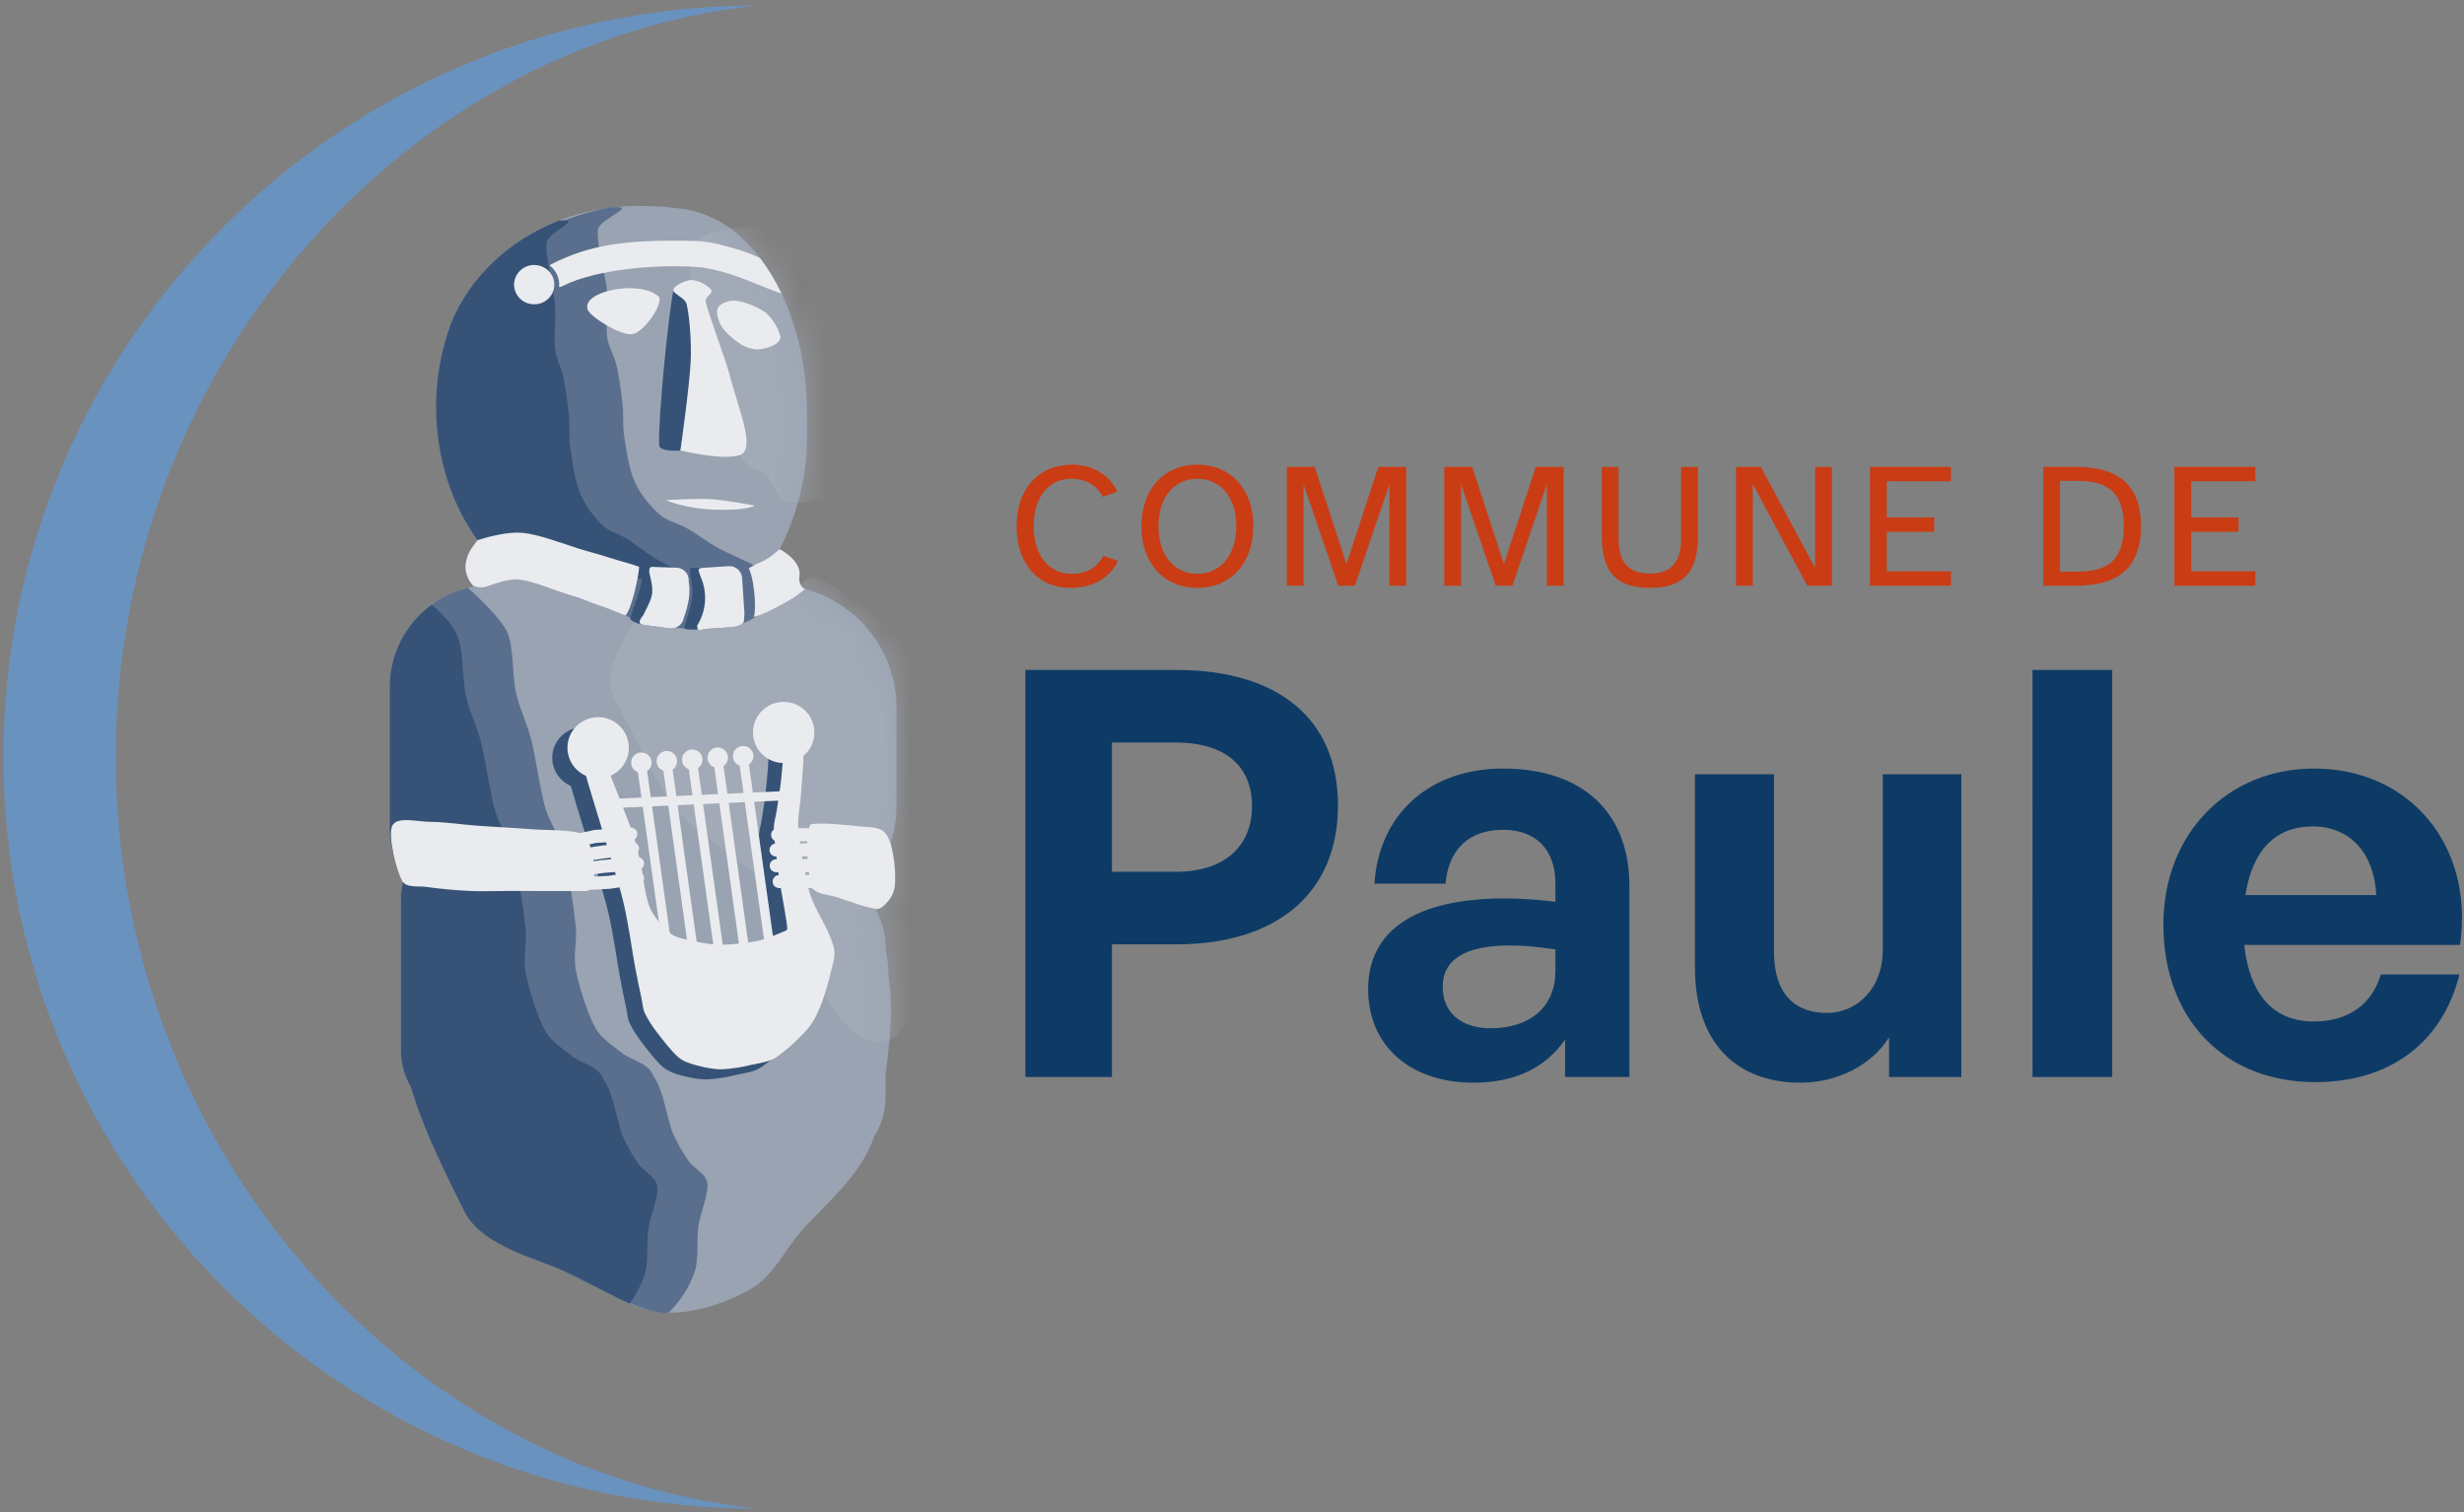 <svg width="88" height="54" viewBox="0 0 88 54" fill="none" xmlns="http://www.w3.org/2000/svg">
<rect x="0" y="0" width="88" height="54" fill="#808080" stroke="none"/>
<path fill-rule="evenodd" clip-rule="evenodd" d="M27.074 0.196C14.413 1.528 4.134 13.098 4.134 27.038C4.134 40.979 14.413 52.549 27.074 53.879C12.2 53.879 0.124 41.852 0.124 27.038C0.124 12.224 12.2 0.196 27.074 0.196Z" fill="#6A92BF"/>
<path fill-rule="evenodd" clip-rule="evenodd" d="M31.21 40.608C31.048 41.117 30.745 41.585 30.419 42.016C29.984 42.589 29.216 43.297 28.631 43.952C28.035 44.618 27.636 45.544 26.844 46.015C26.024 46.501 24.758 46.943 23.715 46.872C22.672 46.8 21.589 46.097 20.587 45.586C19.395 44.979 17.227 44.596 16.565 43.23C16.121 42.312 15.182 40.552 14.673 38.825C14.439 38.42 14.316 37.961 14.317 37.493V32.138C14.317 31.873 14.355 31.617 14.428 31.375C14.092 30.813 13.915 30.171 13.916 29.516V24.533C13.916 22.742 15.215 21.251 16.926 20.944C16.741 20.742 16.633 20.496 16.633 20.231C16.633 19.891 16.811 19.582 17.1 19.357C16.153 18.085 15.575 16.392 15.575 14.534C15.575 13.82 15.661 13.13 15.819 12.479C15.895 12.168 15.989 11.862 16.101 11.562C16.982 9.361 19.19 7.72 21.863 7.407C22.173 7.37 22.485 7.352 22.797 7.353C23.072 7.353 23.575 7.37 23.842 7.398C24.456 7.462 24.87 7.482 25.712 7.909C27.532 8.991 28.818 11.628 28.818 14.705C28.818 15.716 28.862 16.377 28.61 17.517C28.455 18.221 28.115 19.15 27.789 19.715C28.322 19.922 28.532 20.086 28.532 20.573C28.532 20.709 28.503 20.841 28.45 20.965C30.482 21.359 32.018 23.143 32.018 25.283V28.761C32.018 29.422 31.871 30.049 31.609 30.611C31.826 30.815 31.964 31.117 31.964 31.454C31.964 31.94 31.678 32.353 31.281 32.504C31.509 32.905 31.628 33.358 31.628 33.819V33.94C31.735 34.272 31.713 34.765 31.759 35.088C31.846 35.695 31.828 36.52 31.759 37.231C31.729 37.547 31.683 37.945 31.628 38.364V39.174C31.628 39.701 31.474 40.193 31.21 40.608Z" fill="#99A3B2"/>
<mask id="mask0_63_77" style="mask-type:luminance" maskUnits="userSpaceOnUse" x="13" y="7" width="20" height="40">
<path d="M31.21 40.608C31.048 41.117 30.745 41.585 30.419 42.016C29.984 42.589 29.216 43.297 28.631 43.952C28.035 44.618 27.636 45.544 26.844 46.015C26.024 46.501 24.758 46.943 23.715 46.872C22.672 46.8 21.589 46.097 20.587 45.586C19.395 44.979 17.227 44.596 16.565 43.23C16.121 42.312 15.182 40.552 14.673 38.825C14.439 38.42 14.316 37.961 14.317 37.493V32.138C14.317 31.873 14.355 31.617 14.428 31.375C14.092 30.813 13.915 30.171 13.916 29.516V24.533C13.916 22.742 15.215 21.251 16.926 20.944C16.741 20.742 16.633 20.496 16.633 20.231C16.633 19.891 16.811 19.582 17.1 19.357C16.153 18.085 15.575 16.392 15.575 14.534C15.575 13.82 15.661 13.13 15.819 12.479C15.895 12.168 15.989 11.862 16.101 11.562C16.982 9.361 19.19 7.72 21.863 7.407C22.173 7.37 22.485 7.352 22.797 7.353C23.072 7.353 23.575 7.37 23.842 7.398C24.456 7.462 24.87 7.482 25.712 7.909C27.532 8.991 28.818 11.628 28.818 14.705C28.818 15.716 28.862 16.377 28.61 17.517C28.455 18.221 28.115 19.15 27.789 19.715C28.322 19.922 28.532 20.086 28.532 20.573C28.532 20.709 28.503 20.841 28.45 20.965C30.482 21.359 32.018 23.143 32.018 25.283V28.761C32.018 29.422 31.871 30.049 31.609 30.611C31.826 30.815 31.964 31.117 31.964 31.454C31.964 31.94 31.678 32.353 31.281 32.504C31.509 32.905 31.628 33.358 31.628 33.819V33.94C31.735 34.272 31.713 34.765 31.759 35.088C31.846 35.695 31.828 36.52 31.759 37.231C31.729 37.547 31.683 37.945 31.628 38.364V39.174C31.628 39.701 31.474 40.193 31.21 40.608Z" fill="white"/>
</mask>
<g mask="url(#mask0_63_77)">
<path fill-rule="evenodd" clip-rule="evenodd" d="M25.538 8.277C25.25 8.328 24.921 8.507 24.822 8.781C24.666 9.215 24.587 10.361 24.601 10.885C24.611 11.246 24.781 11.588 24.908 11.926C25.047 12.295 25.281 12.699 25.436 13.099C25.613 13.56 25.844 14.232 25.974 14.689C26.081 15.066 26.098 15.527 26.215 15.84C26.316 16.108 26.481 16.372 26.677 16.564C26.873 16.756 27.197 16.794 27.392 16.991C27.601 17.203 27.72 17.678 27.93 17.836C28.126 17.982 28.413 17.945 28.657 17.935C28.919 17.924 29.257 17.84 29.504 17.771C29.725 17.709 29.965 17.663 30.143 17.519C30.447 17.273 31.328 16.861 31.332 16.293C31.338 15.321 30.824 13.019 30.18 11.689C29.55 10.39 28.237 8.88 27.464 8.311C26.947 7.931 25.978 8.199 25.538 8.277V8.277ZM22.355 22.68C22.17 23.049 21.777 23.775 21.788 24.304C21.8 24.834 22.166 25.362 22.427 25.858C22.84 26.646 23.49 28.117 24.269 29.035C25.05 29.953 26.361 30.588 27.105 31.365C27.762 32.05 28.311 32.942 28.736 33.695C29.125 34.385 29.303 35.319 29.657 35.884C29.959 36.364 30.461 36.908 30.863 37.084C31.233 37.247 31.8 37.245 32.068 36.943C32.517 36.437 33.273 35.084 33.557 34.048C33.84 33.013 33.793 31.824 33.77 30.73C33.746 29.641 33.63 28.549 33.415 27.481C33.155 26.187 32.706 23.975 32.21 22.963C31.864 22.258 30.969 21.798 30.437 21.409C30.003 21.092 29.402 20.625 29.02 20.633C28.638 20.64 28.446 21.244 28.145 21.454C27.866 21.65 27.541 21.782 27.218 21.893C26.878 22.007 26.527 22.086 26.171 22.13C25.725 22.185 25.086 22.23 24.542 22.224C23.997 22.218 23.265 22.018 22.9 22.094C22.639 22.149 22.475 22.442 22.355 22.68Z" fill="#AAB0BC" fill-opacity="0.53"/>
</g>
<path fill-rule="evenodd" clip-rule="evenodd" d="M15.383 37.673V32.318C15.383 32.053 15.421 31.797 15.493 31.554C15.158 30.992 14.981 30.35 14.982 29.696V24.714C14.734 23.251 14.323 21.607 16.709 20.99C16.998 21.243 17.938 22.124 18.13 22.609C18.353 23.169 18.289 24.1 18.429 24.736C18.555 25.31 18.828 25.845 18.974 26.416C19.148 27.101 19.281 28.181 19.471 28.841C19.625 29.372 19.978 29.835 20.116 30.372C20.299 31.081 20.489 32.383 20.563 33.093C20.617 33.6 20.467 34.125 20.563 34.626C20.678 35.228 20.986 36.208 21.259 36.703C21.467 37.081 21.864 37.322 22.201 37.594C22.541 37.864 23.086 37.948 23.293 38.335C23.311 38.365 23.325 38.395 23.339 38.431C23.71 38.946 23.824 39.981 24.03 40.464C24.183 40.812 24.37 41.144 24.589 41.454C24.784 41.739 25.209 41.902 25.261 42.246C25.321 42.633 25.02 43.267 24.944 43.788C24.868 44.319 24.97 44.931 24.804 45.438C24.615 45.975 24.304 46.461 23.896 46.86C23.762 46.967 22.914 46.766 22.194 46.398C21.002 45.792 18.291 44.776 17.631 43.409C17.186 42.492 16.247 40.731 15.738 39.005C15.505 38.6 15.382 38.141 15.383 37.673ZM17.042 19.541C17.108 19.472 17.181 19.408 17.265 19.348C16.157 17.968 15.56 16.249 15.575 14.482C15.574 13.455 15.771 12.437 16.156 11.484C17.05 9.452 19.175 7.894 21.8 7.403C21.904 7.399 21.996 7.399 22.07 7.399C22.621 7.399 21.397 7.856 21.355 8.198C21.291 8.705 21.631 9.802 21.684 10.442C21.73 10.973 21.631 11.605 21.684 12.039C21.728 12.383 21.938 12.695 22.016 13.037C22.108 13.434 22.189 14.011 22.235 14.434C22.275 14.814 22.231 15.201 22.291 15.581C22.365 16.046 22.465 16.762 22.677 17.227C22.872 17.659 23.245 18.102 23.557 18.374C23.828 18.613 24.229 18.692 24.549 18.873C24.898 19.072 25.267 19.36 25.651 19.573C26.054 19.796 26.834 20.104 26.972 20.221C27.092 20.323 26.633 20.221 26.477 20.271C26.038 20.412 25.096 20.336 24.597 20.241C24.237 20.171 23.862 20.35 23.311 20.249C22.525 20.108 20.816 19.917 19.812 19.822C18.972 19.742 17.279 19.672 17.279 19.672L17.04 19.541H17.042Z" fill="#5A6F8D"/>
<path fill-rule="evenodd" clip-rule="evenodd" d="M21.896 21.742C22.249 21.881 22.597 22.155 22.954 22.269C23.301 22.378 23.678 22.39 24.036 22.418C24.389 22.446 24.744 22.45 25.098 22.438C25.483 22.422 25.97 22.446 26.345 22.33C26.718 22.212 27.062 22.015 27.353 21.754C27.419 21.404 27.18 20.491 26.742 20.239C26.303 19.986 25.357 20.279 24.73 20.239C24.144 20.201 23.525 20.054 22.982 20C22.483 19.953 21.924 19.967 21.473 19.921C21.074 19.883 20.547 19.615 20.281 19.738C20.016 19.861 19.858 20.406 19.884 20.66C19.91 20.917 20.283 21.14 20.441 21.267C20.551 21.356 20.701 21.382 20.838 21.426C21.08 21.505 21.555 21.605 21.896 21.744V21.742Z" fill="#5A6F8D"/>
<path fill-rule="evenodd" clip-rule="evenodd" d="M22.483 46.55C21.84 46.281 21.198 45.898 20.587 45.585C19.395 44.979 17.226 44.595 16.565 43.23C16.12 42.311 15.182 40.552 14.673 38.824C14.438 38.419 14.315 37.96 14.316 37.492V32.139C14.316 31.872 14.355 31.618 14.427 31.375C14.092 30.813 13.915 30.171 13.916 29.517V24.533C13.916 23.324 14.509 22.251 15.421 21.587C15.721 21.853 16.168 22.283 16.341 22.716C16.565 23.277 16.499 24.207 16.641 24.843C16.767 25.42 17.04 25.954 17.186 26.525C17.359 27.209 17.493 28.288 17.683 28.948C17.836 29.481 18.19 29.942 18.327 30.479C18.509 31.189 18.701 32.493 18.774 33.202C18.828 33.709 18.679 34.232 18.774 34.733C18.89 35.336 19.198 36.316 19.469 36.81C19.679 37.188 20.076 37.431 20.413 37.701C20.753 37.974 21.296 38.057 21.505 38.443C21.523 38.472 21.537 38.504 21.551 38.538C21.922 39.053 22.036 40.089 22.242 40.572C22.394 40.919 22.581 41.251 22.799 41.562C22.996 41.846 23.421 42.011 23.473 42.353C23.533 42.743 23.232 43.377 23.156 43.896C23.08 44.428 23.182 45.041 23.016 45.546C22.89 45.905 22.711 46.243 22.485 46.55H22.483ZM19.97 7.876C20.046 7.872 20.112 7.872 20.17 7.872C20.667 7.872 19.563 8.325 19.523 8.663C19.465 9.166 19.773 10.254 19.823 10.89C19.862 11.415 19.773 12.043 19.823 12.472C19.862 12.814 20.05 13.124 20.12 13.46C20.208 13.918 20.275 14.381 20.32 14.846C20.355 15.223 20.314 15.607 20.367 15.983C20.433 16.444 20.527 17.154 20.715 17.613C20.905 18.039 21.174 18.426 21.509 18.752C21.755 18.989 22.116 19.066 22.403 19.247C22.719 19.446 23.052 19.728 23.397 19.939C23.761 20.162 24.465 20.466 24.589 20.581C24.699 20.684 24.284 20.581 24.142 20.631C23.745 20.77 22.896 20.696 22.447 20.601C22.124 20.533 21.785 20.71 21.288 20.611C20.241 20.433 19.19 20.291 18.134 20.185C17.638 20.14 17.142 20.105 16.645 20.078C16.699 19.789 16.862 19.531 17.1 19.356C16.152 18.084 15.575 16.392 15.575 14.534C15.575 13.52 15.752 12.514 16.1 11.562C16.763 9.908 18.176 8.57 19.972 7.874L19.97 7.876Z" fill="#365377"/>
<path fill-rule="evenodd" clip-rule="evenodd" d="M24.599 20.786L24.425 22.052C24.409 22.171 24.346 22.278 24.25 22.351C24.154 22.424 24.033 22.456 23.914 22.44L23.012 22.32C22.862 22.299 22.479 22.187 22.513 22.062C22.569 21.843 23.008 20.734 22.926 20.529C22.928 20.447 22.942 20.365 22.968 20.287C22.968 20.287 23.122 20.251 23.188 20.245L24.206 20.275C24.265 20.283 24.322 20.302 24.374 20.332C24.426 20.362 24.471 20.402 24.508 20.449C24.544 20.497 24.571 20.551 24.586 20.609C24.601 20.666 24.605 20.727 24.597 20.786H24.599Z" fill="#365377"/>
<path fill-rule="evenodd" clip-rule="evenodd" d="M26.505 20.639L26.589 21.915C26.596 22.034 26.556 22.152 26.477 22.242C26.398 22.332 26.286 22.388 26.166 22.396L25.257 22.456C24.998 22.499 24.439 22.495 24.437 22.442C24.433 22.368 24.523 22.136 24.565 21.98C24.698 21.581 24.78 21.177 24.691 20.758C24.683 20.651 24.595 20.42 24.671 20.275C24.848 20.279 24.972 20.285 25.114 20.275L26.022 20.215C26.142 20.207 26.261 20.248 26.351 20.327C26.442 20.407 26.497 20.519 26.505 20.639ZM23.541 15.895C23.553 16.156 24.301 16.088 24.301 16.088C24.301 16.088 24.716 13.748 24.76 12.88C24.792 12.21 24.677 11.289 24.559 10.874C24.493 10.647 24.092 10.15 24.046 10.383C23.876 11.218 23.499 14.945 23.541 15.895Z" fill="#365377"/>
<path d="M20.82 28.155C21.425 28.155 21.916 27.666 21.916 27.063C21.916 26.46 21.425 25.971 20.82 25.971C20.214 25.971 19.723 26.46 19.723 27.063C19.723 27.666 20.214 28.155 20.82 28.155Z" fill="#365377"/>
<path fill-rule="evenodd" clip-rule="evenodd" d="M20.343 26.304C20.309 26.308 20.311 26.427 20.303 26.491C20.289 26.61 20.256 26.835 20.258 27.008C20.258 27.225 20.252 27.533 20.313 27.783C20.439 28.308 20.782 29.362 21.012 30.151C21.25 30.956 21.541 31.819 21.73 32.61C21.91 33.365 22.036 34.34 22.142 34.904C22.21 35.268 22.307 35.721 22.363 35.993C22.403 36.176 22.409 36.367 22.487 36.538C22.607 36.78 22.751 37.009 22.918 37.222C23.118 37.486 23.459 37.93 23.697 38.127C23.891 38.265 24.113 38.361 24.347 38.409C24.607 38.478 24.946 38.552 25.253 38.548C25.607 38.527 25.958 38.473 26.301 38.385C26.597 38.319 26.914 38.288 27.168 38.127C27.588 37.828 27.972 37.481 28.311 37.093C28.529 36.834 28.671 36.516 28.794 36.202C28.932 35.821 29.047 35.432 29.138 35.037C29.196 34.809 29.277 34.574 29.258 34.337C29.238 34.101 29.12 33.852 29.022 33.622C28.874 33.268 28.507 32.713 28.363 32.216C28.175 31.468 28.044 30.706 27.97 29.938C27.936 29.549 28.034 29.159 28.06 28.767C28.09 28.308 28.168 27.618 28.148 27.177C28.132 26.815 27.996 26.342 27.944 26.113C27.918 26.006 27.922 25.827 27.826 25.803C27.733 25.781 27.441 25.899 27.373 25.97C27.313 26.038 27.421 26.147 27.427 26.237C27.439 26.392 27.447 26.698 27.447 26.897C27.445 27.073 27.437 27.25 27.425 27.427C27.405 27.672 27.375 28.052 27.337 28.362C27.301 28.674 27.239 29.036 27.198 29.302C27.166 29.521 27.09 29.739 27.094 29.96C27.104 30.322 27.21 31.109 27.253 31.469C27.277 31.688 27.315 31.902 27.349 32.119C27.405 32.461 27.565 33.268 27.577 33.523C27.579 33.586 27.481 33.614 27.421 33.638C27.241 33.711 26.822 33.898 26.505 33.964C26.128 34.039 25.567 34.103 25.158 34.097C24.782 34.093 24.343 33.998 24.048 33.93C23.822 33.878 23.571 33.835 23.393 33.685C23.164 33.491 22.814 33.123 22.665 32.763C22.485 32.336 22.433 31.59 22.321 31.121C22.227 30.725 22.134 30.33 21.996 29.948C21.614 28.932 21.214 27.923 20.796 26.921C20.724 26.753 20.583 26.563 20.507 26.459C20.463 26.4 20.377 26.298 20.343 26.302V26.304Z" fill="#365377"/>
<path fill-rule="evenodd" clip-rule="evenodd" d="M29.06 29.576C29.122 29.576 29.181 29.601 29.225 29.645C29.269 29.688 29.293 29.747 29.293 29.809C29.293 29.871 29.269 29.93 29.225 29.973C29.181 30.017 29.122 30.042 29.06 30.042L27.773 30.047C27.71 30.047 27.651 30.023 27.607 29.979C27.564 29.936 27.539 29.877 27.539 29.815C27.539 29.753 27.564 29.694 27.607 29.651C27.651 29.607 27.71 29.582 27.773 29.582L29.06 29.576ZM29.004 30.117C29.066 30.117 29.126 30.142 29.17 30.186C29.214 30.229 29.238 30.289 29.238 30.351C29.238 30.413 29.214 30.472 29.17 30.516C29.126 30.56 29.066 30.584 29.004 30.584L27.717 30.588C27.655 30.588 27.595 30.564 27.551 30.521C27.507 30.477 27.482 30.418 27.482 30.357C27.482 30.295 27.506 30.236 27.55 30.192C27.593 30.148 27.653 30.123 27.715 30.123L29.004 30.117ZM29.01 30.678C29.072 30.678 29.131 30.702 29.175 30.746C29.219 30.79 29.244 30.849 29.244 30.91C29.244 30.972 29.219 31.031 29.175 31.075C29.131 31.118 29.072 31.143 29.01 31.143L27.723 31.149C27.661 31.149 27.601 31.124 27.557 31.081C27.514 31.037 27.489 30.978 27.489 30.916C27.489 30.855 27.514 30.795 27.557 30.752C27.601 30.708 27.661 30.684 27.723 30.684L29.01 30.678ZM29.116 31.244C29.146 31.244 29.177 31.25 29.205 31.262C29.234 31.273 29.259 31.29 29.281 31.312C29.303 31.333 29.32 31.359 29.332 31.387C29.344 31.415 29.35 31.445 29.35 31.476C29.35 31.506 29.345 31.537 29.333 31.565C29.321 31.593 29.304 31.619 29.283 31.641C29.261 31.662 29.235 31.68 29.207 31.691C29.179 31.703 29.148 31.709 29.118 31.709L27.828 31.715C27.766 31.715 27.707 31.691 27.663 31.647C27.619 31.604 27.595 31.544 27.595 31.483C27.595 31.421 27.619 31.362 27.663 31.318C27.707 31.275 27.766 31.25 27.828 31.25L29.116 31.244ZM28.755 21.036C28.575 21.179 28.335 21.36 28.122 21.474C27.828 21.629 27.431 21.887 26.884 22.046C27.016 22.114 26.998 20.851 26.744 20.295C27.032 20.112 27.124 20.106 27.333 19.996C27.475 19.921 27.633 19.794 27.744 19.698L27.826 19.627C27.828 19.627 27.83 19.627 27.832 19.623C27.836 19.62 27.84 19.617 27.844 19.615C27.872 19.623 28.657 20.028 28.549 20.613C28.513 20.8 28.653 21.03 28.755 21.036ZM17.05 19.291L17.058 19.289C17.465 19.162 18.128 18.985 18.645 19.028C19.238 19.076 20.12 19.422 20.677 19.595C21.086 19.722 21.467 19.814 21.814 19.931C22.09 20.022 22.517 20.126 22.826 20.241C22.826 20.499 22.565 21.756 22.337 21.978C21.984 21.839 21.653 21.7 21.361 21.605C21.022 21.491 20.575 21.314 20.176 21.191C19.717 21.048 18.996 20.734 18.507 20.694C18.156 20.666 17.703 20.835 17.463 20.915C17.373 20.955 17.276 20.976 17.178 20.974C17.08 20.974 16.983 20.951 16.894 20.909C16.727 20.729 16.631 20.494 16.625 20.249C16.625 20.104 16.665 19.905 16.753 19.734C16.872 19.507 17.06 19.303 17.052 19.291H17.05ZM27.912 10.486C27.746 10.427 27.581 10.365 27.417 10.301C26.784 10.057 26.092 9.721 25.148 9.56C23.705 9.405 21.329 9.59 20.108 10.208C20.064 10.23 20.017 10.245 19.968 10.252C19.983 10.104 19.959 9.956 19.9 9.821C19.841 9.685 19.747 9.567 19.629 9.478C19.653 9.458 19.681 9.44 19.709 9.427C21.05 8.747 22.323 8.548 24.79 8.603C25.222 8.613 25.617 8.711 25.641 8.717C26.267 8.872 26.738 9.019 27.138 9.21C27.44 9.607 27.699 10.035 27.912 10.486ZM19.794 10.242C19.773 10.415 19.688 10.575 19.556 10.69C19.424 10.805 19.253 10.868 19.078 10.866C18.984 10.867 18.892 10.85 18.805 10.815C18.718 10.78 18.639 10.729 18.572 10.663C18.506 10.598 18.452 10.521 18.416 10.435C18.379 10.349 18.36 10.257 18.359 10.164C18.362 9.976 18.439 9.798 18.574 9.667C18.708 9.535 18.89 9.463 19.078 9.464C19.245 9.464 19.397 9.518 19.521 9.611C19.617 9.684 19.693 9.78 19.741 9.891C19.789 10.001 19.807 10.122 19.794 10.242Z" fill="#EAEBEE"/>
<path fill-rule="evenodd" clip-rule="evenodd" d="M20.988 11.057C20.756 10.391 22.848 9.983 23.515 10.584C23.741 10.786 23.02 11.852 22.599 11.931C22.18 12.011 21.078 11.313 20.988 11.057ZM24.046 10.345C24.076 10.204 24.479 9.999 24.705 9.999C24.97 10.031 25.216 10.153 25.401 10.345C25.481 10.474 25.166 10.613 25.2 10.764C25.319 11.305 25.884 12.693 26.114 13.591C26.327 14.428 26.872 15.726 26.573 16.144C26.27 16.559 24.301 16.088 24.301 16.088C24.301 16.088 24.631 13.752 24.669 12.88C24.697 12.204 24.625 11.279 24.521 10.856C24.467 10.631 24.016 10.488 24.046 10.345Z" fill="#EAEBEE"/>
<path fill-rule="evenodd" clip-rule="evenodd" d="M25.645 10.979C25.732 10.828 26.06 10.709 26.289 10.737C26.679 10.802 27.049 10.955 27.371 11.184C27.611 11.411 27.784 11.7 27.87 12.019C27.898 12.156 27.73 12.277 27.607 12.341C27.455 12.416 27.168 12.494 26.962 12.476C26.746 12.447 26.542 12.363 26.367 12.233C26.168 12.094 25.882 11.85 25.76 11.641C25.649 11.446 25.557 11.13 25.645 10.979ZM23.782 17.861C23.782 17.861 24.864 17.792 25.393 17.826C25.918 17.857 26.956 18.056 26.956 18.056C26.956 18.056 26.692 18.243 25.503 18.201C24.445 18.164 23.782 17.861 23.782 17.861ZM24.599 20.786C24.667 21.159 24.595 21.587 24.425 22.052C24.409 22.171 24.346 22.278 24.25 22.351C24.154 22.424 24.033 22.456 23.914 22.44L23.012 22.32C22.764 22.285 22.82 22.163 22.978 21.965C23.233 21.424 23.375 21.275 23.253 20.724C23.2 20.477 23.098 20.213 23.347 20.247L24.206 20.275C24.265 20.283 24.322 20.302 24.374 20.332C24.426 20.362 24.471 20.402 24.508 20.449C24.544 20.497 24.571 20.551 24.586 20.609C24.601 20.666 24.605 20.727 24.597 20.786H24.599ZM26.505 20.639L26.589 21.915C26.563 22.143 26.601 22.225 26.483 22.293C26.423 22.322 26.259 22.392 26.164 22.396L25.257 22.456C25.008 22.471 24.912 22.595 24.896 22.344C25.056 22.09 25.152 21.802 25.177 21.503C25.201 21.205 25.153 20.905 25.036 20.629C24.956 20.386 24.864 20.291 25.116 20.277L26.022 20.217C26.142 20.209 26.26 20.25 26.351 20.328C26.441 20.407 26.497 20.519 26.505 20.639ZM14.01 29.491C14.175 29.139 14.912 29.35 15.367 29.35C15.88 29.35 16.511 29.449 17.084 29.491C17.678 29.535 18.323 29.561 18.942 29.61C19.573 29.662 20.359 29.612 20.866 29.799C21.203 30.167 21.411 31.688 20.97 31.821C20.03 31.825 18.954 31.819 18.251 31.817C17.752 31.817 17.249 31.841 16.75 31.817C16.248 31.792 15.747 31.745 15.249 31.676C14.95 31.63 14.515 31.723 14.367 31.461C14.16 31.097 13.842 29.843 14.008 29.493L14.01 29.491ZM28.944 29.443C29.291 29.356 30.301 29.471 30.74 29.515C31.024 29.543 31.379 29.527 31.575 29.706C31.768 29.884 31.856 30.274 31.908 30.582C31.952 30.849 31.984 31.242 31.966 31.525C31.96 31.6 31.952 31.703 31.93 31.773C31.895 31.911 31.831 32.04 31.742 32.151C31.639 32.264 31.489 32.469 31.313 32.459C30.998 32.439 30.243 32.153 29.858 32.032C29.571 31.94 29.267 31.962 29.008 31.731C28.854 31.3 28.721 29.811 28.944 29.443Z" fill="#EAEBEE"/>
<path fill-rule="evenodd" clip-rule="evenodd" d="M20.233 30.332C20.203 30.338 20.172 30.339 20.142 30.334C20.112 30.328 20.083 30.317 20.057 30.3C20.005 30.267 19.968 30.214 19.955 30.154C19.942 30.093 19.953 30.03 19.987 29.978C20.02 29.926 20.073 29.89 20.134 29.877L21.206 29.644L21.239 29.638L22.513 29.555C22.575 29.55 22.636 29.571 22.683 29.611C22.73 29.652 22.758 29.709 22.762 29.771C22.767 29.833 22.746 29.894 22.705 29.94C22.665 29.987 22.607 30.015 22.545 30.02L21.287 30.103L20.233 30.332ZM20.443 30.825C20.413 30.829 20.382 30.828 20.352 30.82C20.322 30.813 20.294 30.799 20.27 30.781C20.245 30.763 20.224 30.74 20.208 30.714C20.192 30.687 20.182 30.658 20.178 30.628C20.173 30.598 20.175 30.567 20.182 30.537C20.19 30.508 20.203 30.48 20.221 30.455C20.24 30.43 20.263 30.41 20.289 30.394C20.316 30.378 20.345 30.368 20.375 30.364L21.519 30.195H21.525L22.573 30.069C22.633 30.065 22.692 30.084 22.738 30.122C22.784 30.16 22.813 30.214 22.821 30.274C22.828 30.333 22.812 30.392 22.776 30.44C22.741 30.488 22.688 30.52 22.629 30.531L21.585 30.656L20.443 30.825ZM20.709 31.286C20.678 31.29 20.647 31.288 20.617 31.28C20.588 31.272 20.56 31.258 20.535 31.239C20.511 31.221 20.491 31.197 20.475 31.171C20.46 31.144 20.45 31.115 20.446 31.084C20.442 31.054 20.444 31.023 20.452 30.993C20.46 30.964 20.474 30.936 20.493 30.912C20.512 30.887 20.535 30.867 20.562 30.852C20.589 30.837 20.618 30.827 20.649 30.823L21.511 30.712H21.521L22.738 30.61C22.77 30.606 22.802 30.609 22.832 30.617C22.862 30.626 22.89 30.64 22.915 30.66C22.939 30.68 22.96 30.705 22.974 30.732C22.989 30.76 22.998 30.791 23 30.822C23.003 30.853 22.999 30.885 22.989 30.915C22.979 30.944 22.963 30.972 22.942 30.995C22.921 31.019 22.896 31.038 22.867 31.051C22.839 31.065 22.808 31.072 22.776 31.073L21.565 31.173L20.709 31.286ZM20.647 31.803C20.616 31.805 20.585 31.8 20.556 31.79C20.527 31.78 20.501 31.764 20.478 31.744C20.455 31.724 20.436 31.699 20.423 31.671C20.41 31.644 20.402 31.614 20.4 31.583C20.398 31.553 20.403 31.522 20.413 31.493C20.423 31.464 20.439 31.438 20.459 31.415C20.48 31.392 20.505 31.374 20.532 31.36C20.56 31.347 20.59 31.339 20.621 31.338L21.725 31.278L22.736 31.133C22.798 31.124 22.86 31.14 22.91 31.177C22.959 31.214 22.992 31.27 23.001 31.331C23.01 31.392 22.994 31.454 22.956 31.503C22.919 31.553 22.864 31.585 22.802 31.594L21.78 31.739L21.761 31.741L20.649 31.803H20.647Z" fill="#EAEBEE"/>
<path d="M21.363 27.796C21.968 27.796 22.459 27.307 22.459 26.704C22.459 26.101 21.968 25.612 21.363 25.612C20.757 25.612 20.266 26.101 20.266 26.704C20.266 27.307 20.757 27.796 21.363 27.796Z" fill="#EAEBEE"/>
<path d="M27.989 27.249C28.595 27.249 29.085 26.76 29.085 26.157C29.085 25.554 28.595 25.065 27.989 25.065C27.384 25.065 26.893 25.554 26.893 26.157C26.893 26.76 27.384 27.249 27.989 27.249Z" fill="#EAEBEE"/>
<path fill-rule="evenodd" clip-rule="evenodd" d="M20.886 25.942C20.85 25.948 20.852 26.068 20.846 26.131C20.83 26.25 20.798 26.475 20.798 26.648C20.8 26.865 20.794 27.173 20.854 27.423C20.982 27.948 21.323 29.002 21.555 29.791C21.79 30.596 22.084 31.459 22.271 32.25C22.451 33.006 22.577 33.98 22.683 34.544C22.75 34.908 22.848 35.361 22.906 35.634C22.946 35.815 22.952 36.007 23.028 36.178C23.148 36.42 23.292 36.65 23.459 36.862C23.661 37.127 24.002 37.57 24.239 37.767C24.421 37.918 24.661 37.985 24.89 38.049C25.15 38.119 25.489 38.192 25.794 38.188C26.149 38.167 26.5 38.113 26.844 38.025C27.138 37.96 27.457 37.928 27.71 37.767C28.13 37.468 28.514 37.121 28.852 36.733C29.072 36.475 29.212 36.157 29.337 35.842C29.475 35.461 29.59 35.072 29.681 34.678C29.736 34.449 29.82 34.214 29.8 33.978C29.78 33.741 29.661 33.493 29.565 33.262C29.415 32.908 29.048 32.353 28.906 31.857C28.717 31.108 28.585 30.347 28.513 29.578C28.477 29.189 28.577 28.799 28.603 28.407C28.631 27.948 28.709 27.258 28.691 26.817C28.675 26.455 28.539 25.982 28.485 25.753C28.461 25.646 28.465 25.467 28.369 25.443C28.273 25.422 27.982 25.539 27.916 25.61C27.856 25.678 27.962 25.787 27.97 25.877C27.994 26.273 27.993 26.671 27.968 27.068C27.948 27.312 27.918 27.692 27.88 28.002C27.842 28.314 27.78 28.676 27.741 28.942C27.709 29.161 27.631 29.38 27.637 29.6C27.645 29.962 27.75 30.749 27.794 31.109C27.82 31.328 27.858 31.543 27.894 31.759C27.946 32.101 28.106 32.908 28.118 33.163C28.122 33.226 28.024 33.252 27.964 33.278C27.784 33.352 27.365 33.538 27.046 33.604C26.671 33.679 26.108 33.743 25.698 33.737C25.325 33.733 24.884 33.638 24.591 33.57C24.363 33.519 24.114 33.475 23.936 33.326C23.704 33.131 23.357 32.763 23.206 32.403C23.026 31.976 22.974 31.23 22.864 30.761C22.77 30.366 22.677 29.97 22.537 29.588C22.155 28.572 21.756 27.563 21.339 26.561C21.267 26.394 21.124 26.203 21.05 26.099C21.004 26.04 20.92 25.938 20.884 25.942H20.886Z" fill="#EAEBEE"/>
<path fill-rule="evenodd" clip-rule="evenodd" d="M21.806 28.863L21.793 28.533L28.259 28.241L28.273 28.57L21.806 28.863Z" fill="#EAEBEE"/>
<path fill-rule="evenodd" clip-rule="evenodd" d="M22.782 27.578C22.705 27.551 22.64 27.498 22.596 27.429C22.553 27.36 22.534 27.278 22.543 27.197C22.552 27.115 22.588 27.039 22.645 26.981C22.703 26.923 22.779 26.886 22.86 26.875C22.941 26.865 23.024 26.882 23.094 26.924C23.164 26.966 23.218 27.031 23.248 27.107C23.277 27.184 23.279 27.267 23.255 27.345C23.23 27.423 23.18 27.491 23.112 27.537L24.018 34.022L23.691 34.065L22.782 27.578ZM26.419 27.346C26.342 27.319 26.276 27.266 26.232 27.197C26.188 27.128 26.169 27.047 26.177 26.965C26.186 26.884 26.222 26.808 26.279 26.749C26.336 26.691 26.411 26.653 26.493 26.642C26.574 26.631 26.657 26.648 26.727 26.69C26.798 26.732 26.852 26.796 26.882 26.872C26.911 26.948 26.914 27.032 26.89 27.11C26.866 27.188 26.816 27.256 26.748 27.302L27.655 33.787L27.325 33.833L26.419 27.346ZM25.511 27.4C25.434 27.372 25.368 27.319 25.325 27.25C25.281 27.181 25.262 27.099 25.271 27.018C25.28 26.936 25.317 26.86 25.374 26.802C25.432 26.744 25.507 26.707 25.588 26.696C25.67 26.686 25.752 26.703 25.823 26.745C25.893 26.787 25.947 26.852 25.976 26.928C26.005 27.005 26.008 27.089 25.983 27.166C25.958 27.244 25.908 27.312 25.84 27.358L26.747 33.84L26.417 33.886L25.511 27.4ZM24.601 27.471C24.524 27.444 24.458 27.391 24.415 27.322C24.371 27.252 24.352 27.17 24.361 27.089C24.37 27.008 24.406 26.932 24.464 26.874C24.521 26.816 24.597 26.778 24.678 26.768C24.76 26.758 24.842 26.775 24.913 26.817C24.983 26.859 25.037 26.923 25.066 27C25.095 27.076 25.098 27.16 25.073 27.238C25.048 27.316 24.998 27.383 24.93 27.429L25.836 33.912L25.507 33.958L24.601 27.471ZM23.693 27.525C23.615 27.497 23.55 27.445 23.506 27.375C23.463 27.306 23.444 27.224 23.453 27.143C23.462 27.062 23.498 26.986 23.556 26.927C23.613 26.869 23.689 26.832 23.77 26.822C23.852 26.811 23.934 26.829 24.004 26.871C24.075 26.913 24.129 26.977 24.158 27.053C24.187 27.13 24.189 27.214 24.165 27.292C24.14 27.37 24.09 27.437 24.022 27.483L24.928 33.966L24.599 34.011L23.693 27.525Z" fill="#EAEBEE"/>
<path d="M42.01 33.725C45.567 33.725 47.785 31.922 47.785 28.763C47.785 25.605 45.569 23.925 42.01 23.925H36.621V38.462H39.713V33.725H42.008H42.01ZM41.99 26.517C43.739 26.517 44.715 27.346 44.715 28.783C44.715 30.223 43.737 31.133 41.99 31.133H39.713V26.517H41.988H41.99ZM55.896 38.462H58.194V31.66C58.194 29.006 56.527 27.447 53.681 27.447C51.058 27.447 49.25 29.067 49.086 31.558H51.627C51.727 30.344 52.461 29.634 53.681 29.634C54.858 29.634 55.551 30.344 55.551 31.558V32.206C54.951 32.128 54.346 32.088 53.741 32.085C50.569 32.085 48.862 33.218 48.862 35.325C48.862 37.349 50.365 38.665 52.623 38.665C54.108 38.665 55.186 38.139 55.896 37.127V38.462ZM51.525 35.242C51.525 34.272 52.318 33.765 53.924 33.765C54.413 33.765 54.88 33.805 55.551 33.908V34.678C55.551 35.932 54.677 36.721 53.234 36.721C52.176 36.721 51.525 36.154 51.525 35.244V35.242ZM67.242 33.908C67.242 35.365 66.266 36.174 65.25 36.174C64.112 36.174 63.357 35.506 63.357 33.988V27.65H60.533V34.534C60.533 37.349 62.118 38.665 64.293 38.665C65.677 38.665 66.876 37.997 67.467 37.045V38.462H70.048V27.65H67.242V33.908ZM72.589 23.925H75.437V38.462H72.591L72.589 23.925ZM82.695 38.645C85.337 38.645 87.228 37.248 87.838 34.799H85.032C84.707 35.872 83.874 36.479 82.633 36.479C81.19 36.479 80.337 35.506 80.152 33.745H87.858C88.367 30.223 86.09 27.447 82.653 27.447C79.523 27.447 77.264 29.797 77.264 33.016C77.264 36.397 79.439 38.645 82.693 38.645H82.695ZM82.593 29.513C83.934 29.513 84.788 30.465 84.868 31.964H80.194C80.437 30.364 81.272 29.513 82.593 29.513Z" fill="#0D3B66"/>
<path d="M38.239 20.994C38.994 20.994 39.625 20.664 39.932 20.034L39.409 19.845C39.21 20.233 38.834 20.493 38.279 20.493C37.481 20.493 36.918 19.857 36.918 18.79C36.918 17.683 37.507 17.098 38.26 17.098C38.814 17.098 39.192 17.364 39.383 17.746L39.906 17.555C39.613 16.939 39.008 16.595 38.291 16.595C37.086 16.595 36.307 17.466 36.307 18.79C36.307 20.08 37.022 20.994 38.239 20.994ZM40.763 18.79C40.763 20.074 41.535 20.994 42.758 20.994C43.992 20.994 44.764 20.074 44.764 18.788C44.764 17.512 43.992 16.595 42.761 16.595C41.535 16.595 40.764 17.509 40.764 18.79H40.763ZM41.375 18.79C41.375 17.696 41.988 17.098 42.761 17.098C43.539 17.098 44.152 17.694 44.152 18.788C44.152 19.889 43.539 20.493 42.761 20.493C41.988 20.493 41.375 19.889 41.375 18.79ZM45.958 16.673V20.919H46.557V17.295L47.796 20.919H48.389L49.623 17.295V20.919H50.221V16.673H49.227L48.09 20.144L46.952 16.673H45.958ZM51.583 16.673V20.919H52.182V17.295L53.419 20.919H54.014L55.245 17.295V20.919H55.844V16.673H54.85L53.713 20.144L52.577 16.673H51.583ZM58.922 20.994C60.168 20.994 60.639 20.384 60.639 19.146V16.673H60.04V19.189C60.04 20.028 59.74 20.482 58.922 20.482C58.104 20.482 57.804 20.028 57.804 19.189V16.673H57.206V19.146C57.206 20.384 57.685 20.994 58.922 20.994ZM62 16.673V20.919H62.599V17.289L64.547 20.919H65.425V16.673H64.826V20.283L62.886 16.673H62ZM66.786 16.673V20.919H69.677V20.404H67.385V18.992H69.078V18.478H67.385V17.186H69.677V16.673H66.786ZM72.972 20.917H74.134C75.487 20.917 76.463 20.416 76.463 18.79C76.463 17.174 75.487 16.673 74.134 16.673H72.972V20.919V20.917ZM73.571 17.174H74.12C75.002 17.174 75.85 17.352 75.85 18.79C75.85 20.239 75.002 20.416 74.12 20.416H73.571V17.174ZM77.657 16.673V20.919H80.549V20.404H78.257V18.992H79.948V18.478H78.257V17.186H80.549V16.673H77.657Z" fill="#CA3C14"/>
</svg>
